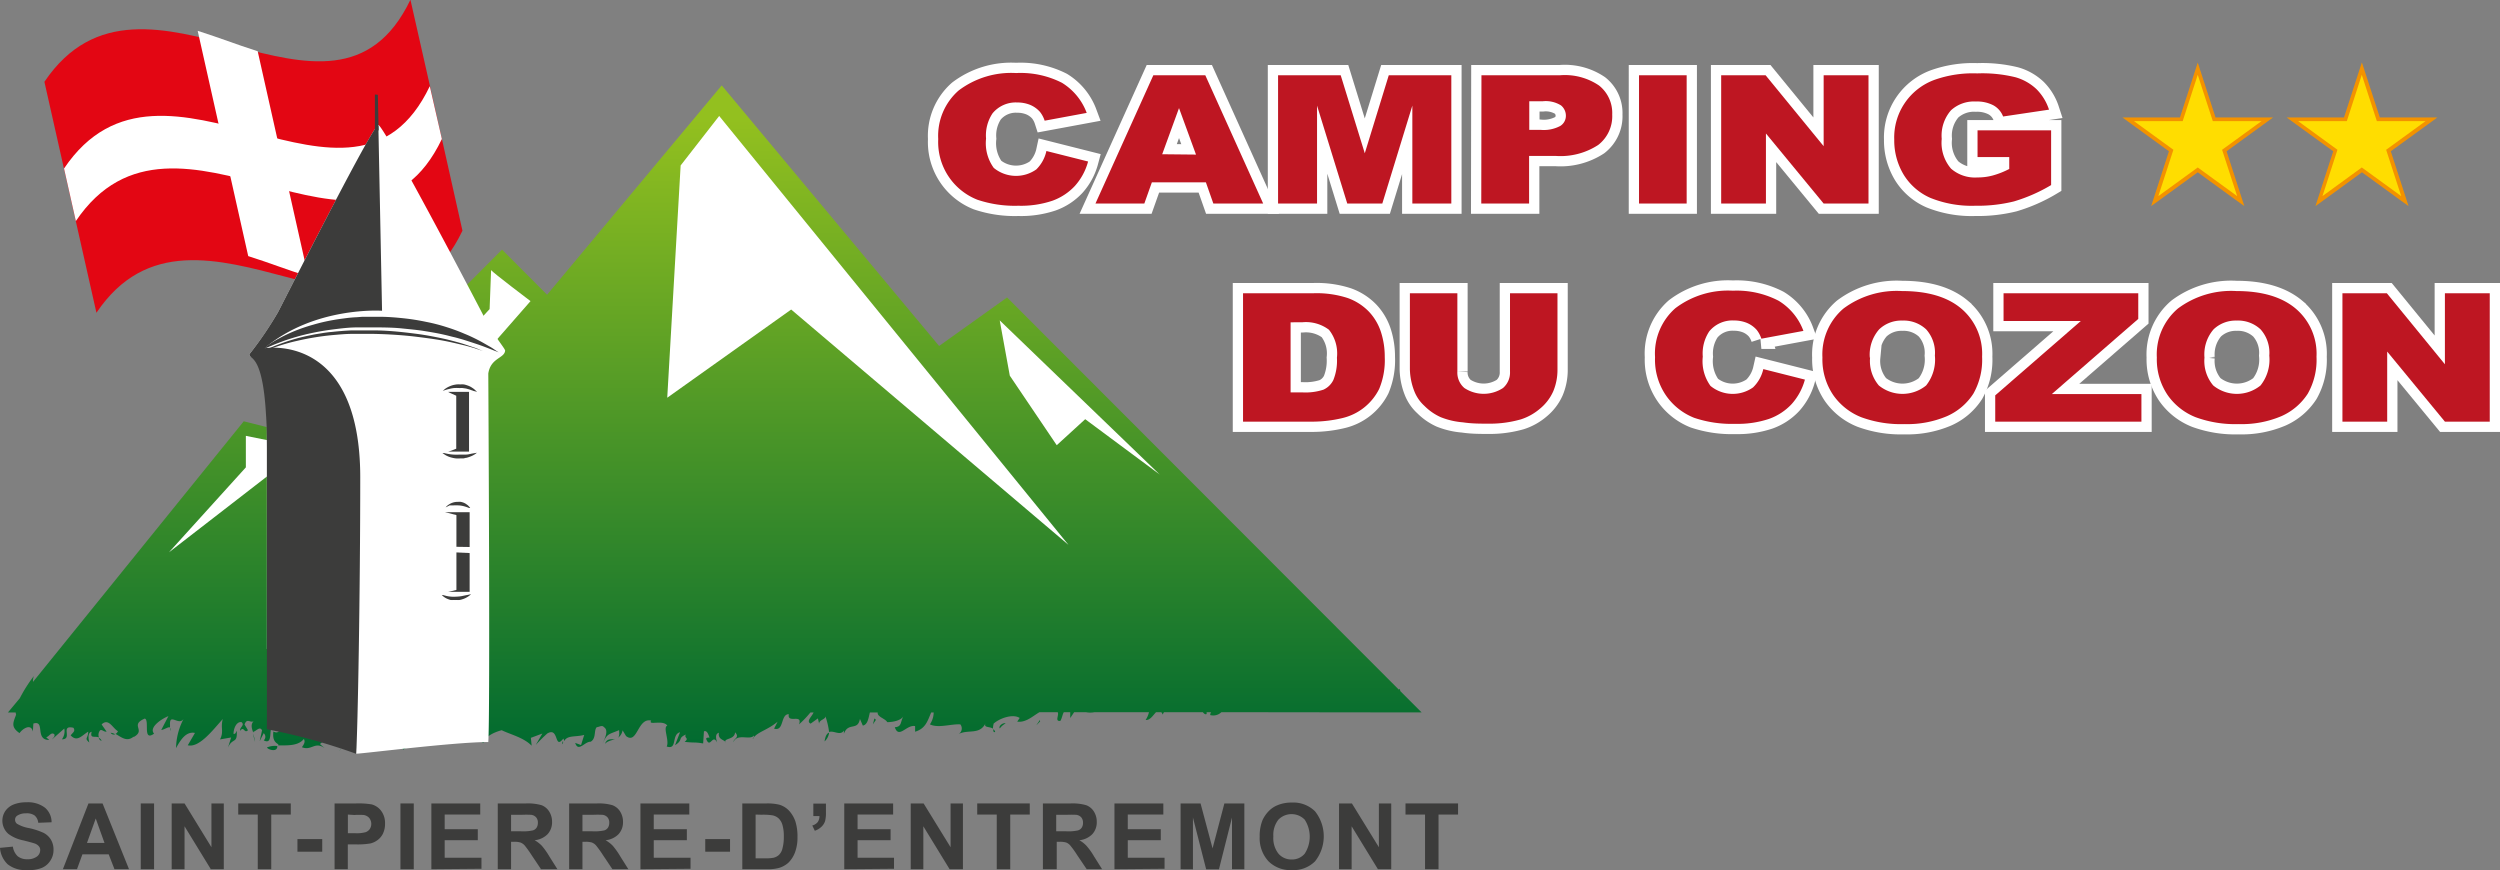 <svg id="b113a432-14e9-4ef3-b047-ab05a70089a2" data-name="Calque 1" xmlns="http://www.w3.org/2000/svg" xmlns:xlink="http://www.w3.org/1999/xlink" width="285.43" height="99.38" viewBox="0 0 285.43 99.38"><rect x="0" y="0" width="285.43" height="99.38" fill="#808080" stroke="none"/><defs><linearGradient id="eec296f8-6e33-4c0e-a95f-961751986fdb" x1="257.54" y1="26.15" x2="257.54" y2="98.22" gradientUnits="userSpaceOnUse"><stop offset="0" stop-color="#93c01f"/><stop offset="0.76" stop-color="#247f2c"/><stop offset="1" stop-color="#006a30"/></linearGradient><linearGradient id="a608157b-ccf3-45fb-8b55-7df37ae81ec2" x1="195.39" y1="26.15" x2="195.39" y2="98.22" xlink:href="#eec296f8-6e33-4c0e-a95f-961751986fdb"/><linearGradient id="b1323fab-f702-42c6-ba6a-73bf59dbcd57" x1="188.82" y1="26.15" x2="188.82" y2="98.22" xlink:href="#eec296f8-6e33-4c0e-a95f-961751986fdb"/><linearGradient id="aee0d235-77d1-4910-aac7-57d5cc2637f4" x1="204.92" y1="26.15" x2="204.92" y2="98.22" xlink:href="#eec296f8-6e33-4c0e-a95f-961751986fdb"/><linearGradient id="f5b21db5-8ca3-413b-bf70-0f489de7be7e" x1="187.37" y1="26.15" x2="187.37" y2="98.22" xlink:href="#eec296f8-6e33-4c0e-a95f-961751986fdb"/><linearGradient id="ab977814-db21-4079-809a-f6d6af60c44a" x1="240.16" y1="26.15" x2="240.16" y2="98.22" xlink:href="#eec296f8-6e33-4c0e-a95f-961751986fdb"/><linearGradient id="e1c9fd40-eabc-4f8e-9c00-8be101d4cbc9" x1="219.44" y1="26.15" x2="219.44" y2="98.22" xlink:href="#eec296f8-6e33-4c0e-a95f-961751986fdb"/><linearGradient id="aff58682-f60e-46b9-88d0-5d6ad9c3b858" x1="225.48" y1="26.15" x2="225.48" y2="98.22" xlink:href="#eec296f8-6e33-4c0e-a95f-961751986fdb"/><linearGradient id="b166c50a-88c4-4859-b762-3eb28feb3610" x1="214.79" y1="26.15" x2="214.79" y2="98.22" xlink:href="#eec296f8-6e33-4c0e-a95f-961751986fdb"/><linearGradient id="eabee901-8211-4c5a-b439-0c4045008b39" x1="207" y1="26.15" x2="207" y2="98.22" xlink:href="#eec296f8-6e33-4c0e-a95f-961751986fdb"/><linearGradient id="accd6c1e-9031-492c-a6ee-fb7d1536a406" x1="289.44" y1="26.15" x2="289.44" y2="98.22" xlink:href="#eec296f8-6e33-4c0e-a95f-961751986fdb"/><linearGradient id="a29f7bdb-e6d2-42d7-83c8-5c8118d6f572" x1="270.33" y1="26.15" x2="270.33" y2="98.22" xlink:href="#eec296f8-6e33-4c0e-a95f-961751986fdb"/><linearGradient id="ab11e80b-78d6-46f2-8108-6623303e4339" x1="261.97" y1="26.15" x2="261.97" y2="98.22" xlink:href="#eec296f8-6e33-4c0e-a95f-961751986fdb"/><linearGradient id="b607149c-4afd-4194-87a8-5f3e37af17f4" x1="245.6" y1="26.15" x2="245.6" y2="98.22" xlink:href="#eec296f8-6e33-4c0e-a95f-961751986fdb"/><linearGradient id="a9909a8e-4ee0-48a0-8486-f2a5867bc057" x1="246.23" y1="26.15" x2="246.23" y2="98.22" xlink:href="#eec296f8-6e33-4c0e-a95f-961751986fdb"/><linearGradient id="bc010712-9fa7-4777-a0a4-872a33bfdabb" x1="118.53" y1="13.49" x2="118.53" y2="85.56" xlink:href="#eec296f8-6e33-4c0e-a95f-961751986fdb"/><linearGradient id="f703f0f9-dca4-4127-86bb-1208bb9598d8" x1="290.39" y1="26.15" x2="290.39" y2="98.22" xlink:href="#eec296f8-6e33-4c0e-a95f-961751986fdb"/><linearGradient id="a54eecd7-ecef-409c-b45f-0f890a0b1d16" x1="99.84" y1="13.49" x2="99.84" y2="85.56" xlink:href="#eec296f8-6e33-4c0e-a95f-961751986fdb"/></defs><title>logo-horizontale</title><path d="M317.85,46.14h8.07a11.44,11.44,0,0,1,3.86.54,6.31,6.31,0,0,1,2.43,1.55,6.16,6.16,0,0,1,1.39,2.35,9.17,9.17,0,0,1,.43,2.84,8.53,8.53,0,0,1-.64,3.65,6.3,6.3,0,0,1-4.23,3.33,14.74,14.74,0,0,1-3.24.4h-8.07Zm5.43,3.32v8h1.33a6.56,6.56,0,0,0,2.42-.31,2.32,2.32,0,0,0,1.13-1.1,5.91,5.91,0,0,0,.41-2.55,4.34,4.34,0,0,0-.91-3.19,4.36,4.36,0,0,0-3-.86Z" transform="translate(-175.93 -12.66)" style="fill:none;stroke:#fff;stroke-width:2.344px"/><path d="M348.33,46.14h5.42v8.74a6.33,6.33,0,0,1-.48,2.45,5.4,5.4,0,0,1-1.53,2,6.27,6.27,0,0,1-2.17,1.21,12.92,12.92,0,0,1-3.81.49c-.85,0-1.79,0-2.8-.15a8.72,8.72,0,0,1-2.54-.59A6.22,6.22,0,0,1,338.56,59a4.43,4.43,0,0,1-1.16-1.69,7.27,7.27,0,0,1-.5-2.47V46.14h5.42v8.94a2.31,2.31,0,0,0,.8,1.88,4,4,0,0,0,4.41,0,2.33,2.33,0,0,0,.8-1.89Z" transform="translate(-175.93 -12.66)" style="fill:none;stroke:#fff;stroke-width:2.344px"/><path d="M377.25,54.8,382,56a6.89,6.89,0,0,1-1.51,2.79,6.52,6.52,0,0,1-2.57,1.69,11.26,11.26,0,0,1-3.89.57,13.36,13.36,0,0,1-4.68-.69,7.08,7.08,0,0,1-3.14-2.45,7.19,7.19,0,0,1-1.32-4.47,6.88,6.88,0,0,1,2.32-5.59,9.94,9.94,0,0,1,6.57-2A10.35,10.35,0,0,1,379,47a6.77,6.77,0,0,1,2.83,3.44l-4.8.89a3.23,3.23,0,0,0-.53-1,3.1,3.1,0,0,0-1.11-.8,3.9,3.9,0,0,0-1.48-.28,3.43,3.43,0,0,0-2.83,1.24,4.55,4.55,0,0,0-.74,2.89,4.8,4.8,0,0,0,.88,3.34,4,4,0,0,0,4.86.17A4.19,4.19,0,0,0,377.25,54.8Z" transform="translate(-175.93 -12.66)" style="fill:none;stroke:#fff;stroke-width:2.344px"/><path d="M384,53.48a6.89,6.89,0,0,1,2.4-5.59,10.16,10.16,0,0,1,6.68-2q4.4,0,6.77,2a6.75,6.75,0,0,1,2.38,5.5,7.81,7.81,0,0,1-1,4.22,6.89,6.89,0,0,1-3,2.56,11.57,11.57,0,0,1-4.89.91,13.1,13.1,0,0,1-4.92-.79,7.09,7.09,0,0,1-3.17-2.5A7.26,7.26,0,0,1,384,53.48Zm5.44,0a4.32,4.32,0,0,0,1,3.19,4.28,4.28,0,0,0,5.4,0,4.74,4.74,0,0,0,1-3.41,4,4,0,0,0-1-3,3.76,3.76,0,0,0-2.72-1,3.67,3.67,0,0,0-2.64,1A4.37,4.37,0,0,0,389.41,53.5Z" transform="translate(-175.93 -12.66)" style="fill:none;stroke:#fff;stroke-width:2.344px"/><path d="M404.68,46.14h15.38v2.93l-9.87,8.58h10.23V60.8H403.73v-3l9.77-8.49h-8.82Z" transform="translate(-175.93 -12.66)" style="fill:none;stroke:#fff;stroke-width:2.344px"/><path d="M422.18,53.48a6.89,6.89,0,0,1,2.4-5.59,10.16,10.16,0,0,1,6.68-2q4.39,0,6.77,2a6.75,6.75,0,0,1,2.38,5.5,7.81,7.81,0,0,1-1,4.22,6.89,6.89,0,0,1-3,2.56,11.57,11.57,0,0,1-4.89.91,13.1,13.1,0,0,1-4.92-.79,7.09,7.09,0,0,1-3.17-2.5A7.26,7.26,0,0,1,422.18,53.48Zm5.44,0a4.32,4.32,0,0,0,1,3.19,4.28,4.28,0,0,0,5.4,0,4.74,4.74,0,0,0,1-3.41,4,4,0,0,0-1-3,3.76,3.76,0,0,0-2.72-1,3.67,3.67,0,0,0-2.64,1A4.37,4.37,0,0,0,427.62,53.5Z" transform="translate(-175.93 -12.66)" style="fill:none;stroke:#fff;stroke-width:2.344px"/><path d="M443.37,46.14h5.07l6.63,8.11V46.14h5.12V60.8h-5.12l-6.59-8v8h-5.11Z" transform="translate(-175.93 -12.66)" style="fill:none;stroke:#fff;stroke-width:2.344px"/><path d="M317.85,46.14h8.07a11.44,11.44,0,0,1,3.86.54,6.31,6.31,0,0,1,2.43,1.55,6.16,6.16,0,0,1,1.39,2.35,9.17,9.17,0,0,1,.43,2.84,8.53,8.53,0,0,1-.64,3.65,6.3,6.3,0,0,1-4.23,3.33,14.74,14.74,0,0,1-3.24.4h-8.07Zm5.43,3.32v8h1.33a6.56,6.56,0,0,0,2.42-.31,2.32,2.32,0,0,0,1.13-1.1,5.91,5.91,0,0,0,.41-2.55,4.34,4.34,0,0,0-.91-3.19,4.36,4.36,0,0,0-3-.86Z" transform="translate(-175.93 -12.66)" style="fill:#be1622"/><path d="M348.33,46.14h5.42v8.74a6.33,6.33,0,0,1-.48,2.45,5.4,5.4,0,0,1-1.53,2,6.27,6.27,0,0,1-2.17,1.21,12.92,12.92,0,0,1-3.81.49c-.85,0-1.79,0-2.8-.15a8.72,8.72,0,0,1-2.54-.59A6.22,6.22,0,0,1,338.56,59a4.43,4.43,0,0,1-1.16-1.69,7.27,7.27,0,0,1-.5-2.47V46.14h5.42v8.94a2.31,2.31,0,0,0,.8,1.88,4,4,0,0,0,4.41,0,2.33,2.33,0,0,0,.8-1.89Z" transform="translate(-175.93 -12.66)" style="fill:#be1622"/><path d="M377.25,54.8,382,56a6.89,6.89,0,0,1-1.51,2.79,6.52,6.52,0,0,1-2.57,1.69,11.26,11.26,0,0,1-3.89.57,13.36,13.36,0,0,1-4.68-.69,7.08,7.08,0,0,1-3.14-2.45,7.19,7.19,0,0,1-1.32-4.47,6.88,6.88,0,0,1,2.32-5.59,9.94,9.94,0,0,1,6.57-2A10.35,10.35,0,0,1,379,47a6.77,6.77,0,0,1,2.83,3.44l-4.8.89a3.23,3.23,0,0,0-.53-1,3.1,3.1,0,0,0-1.11-.8,3.9,3.9,0,0,0-1.48-.28,3.43,3.43,0,0,0-2.83,1.24,4.55,4.55,0,0,0-.74,2.89,4.8,4.8,0,0,0,.88,3.34,4,4,0,0,0,4.86.17A4.19,4.19,0,0,0,377.25,54.8Z" transform="translate(-175.93 -12.66)" style="fill:#be1622"/><path d="M384,53.48a6.89,6.89,0,0,1,2.4-5.59,10.16,10.16,0,0,1,6.68-2q4.4,0,6.77,2a6.75,6.75,0,0,1,2.38,5.5,7.81,7.81,0,0,1-1,4.22,6.89,6.89,0,0,1-3,2.56,11.57,11.57,0,0,1-4.89.91,13.1,13.1,0,0,1-4.92-.79,7.09,7.09,0,0,1-3.17-2.5A7.26,7.26,0,0,1,384,53.48Zm5.44,0a4.32,4.32,0,0,0,1,3.19,4.28,4.28,0,0,0,5.4,0,4.74,4.74,0,0,0,1-3.41,4,4,0,0,0-1-3,3.76,3.76,0,0,0-2.72-1,3.67,3.67,0,0,0-2.64,1A4.37,4.37,0,0,0,389.41,53.5Z" transform="translate(-175.93 -12.66)" style="fill:#be1622"/><path d="M404.68,46.14h15.38v2.93l-9.87,8.58h10.23V60.8H403.73v-3l9.77-8.49h-8.82Z" transform="translate(-175.93 -12.66)" style="fill:#be1622"/><path d="M422.18,53.48a6.89,6.89,0,0,1,2.4-5.59,10.16,10.16,0,0,1,6.68-2q4.39,0,6.77,2a6.75,6.75,0,0,1,2.38,5.5,7.81,7.81,0,0,1-1,4.22,6.89,6.89,0,0,1-3,2.56,11.57,11.57,0,0,1-4.89.91,13.1,13.1,0,0,1-4.92-.79,7.09,7.09,0,0,1-3.17-2.5A7.26,7.26,0,0,1,422.18,53.48Zm5.44,0a4.32,4.32,0,0,0,1,3.19,4.28,4.28,0,0,0,5.4,0,4.74,4.74,0,0,0,1-3.41,4,4,0,0,0-1-3,3.76,3.76,0,0,0-2.72-1,3.67,3.67,0,0,0-2.64,1A4.37,4.37,0,0,0,427.62,53.5Z" transform="translate(-175.93 -12.66)" style="fill:#be1622"/><path d="M443.37,46.14h5.07l6.63,8.11V46.14h5.12V60.8h-5.12l-6.59-8v8h-5.11Z" transform="translate(-175.93 -12.66)" style="fill:#be1622"/><path d="M295.4,29.9l4.76,1.2a6.83,6.83,0,0,1-1.51,2.79,6.52,6.52,0,0,1-2.57,1.69,11.22,11.22,0,0,1-3.89.57,13.36,13.36,0,0,1-4.68-.69,7.07,7.07,0,0,1-4.46-6.92A6.88,6.88,0,0,1,285.37,23,9.94,9.94,0,0,1,291.94,21a10.4,10.4,0,0,1,5.23,1.11A6.8,6.8,0,0,1,300,25.55l-4.8.89a3.23,3.23,0,0,0-.53-1,3.1,3.1,0,0,0-1.11-.8,3.86,3.86,0,0,0-1.48-.28,3.43,3.43,0,0,0-2.83,1.24,4.55,4.55,0,0,0-.74,2.89,4.8,4.8,0,0,0,.88,3.34,4,4,0,0,0,4.86.17A4.2,4.2,0,0,0,295.4,29.9Z" transform="translate(-175.93 -12.66)" style="fill:none;stroke:#fff;stroke-width:2.344px"/><path d="M313.61,33.48h-6.17l-.86,2.42H301l6.61-14.65h5.93l6.61,14.65h-5.69Zm-1.13-3.17L310.54,25l-1.92,5.27Z" transform="translate(-175.93 -12.66)" style="fill:none;stroke:#fff;stroke-width:2.344px"/><path d="M321.85,21.25H329l2.75,8.91,2.74-8.91h7.14V35.9h-4.45V24.72L333.75,35.9h-4L326.3,24.72V35.9h-4.45Z" transform="translate(-175.93 -12.66)" style="fill:none;stroke:#fff;stroke-width:2.344px"/><path d="M345.07,21.25h9a6.94,6.94,0,0,1,4.42,1.17A4,4,0,0,1,360,25.74a4.14,4.14,0,0,1-1.6,3.47,7.86,7.86,0,0,1-4.89,1.25h-3V35.9h-5.46Zm5.46,6.24h1.34a4,4,0,0,0,2.2-.45,1.36,1.36,0,0,0,.64-1.17,1.52,1.52,0,0,0-.55-1.17,3.28,3.28,0,0,0-2.08-.48h-1.55Z" transform="translate(-175.93 -12.66)" style="fill:none;stroke:#fff;stroke-width:2.344px"/><path d="M363.06,21.25h5.44V35.9h-5.44Z" transform="translate(-175.93 -12.66)" style="fill:none;stroke:#fff;stroke-width:2.344px"/><path d="M372.44,21.25h5.07l6.63,8.1v-8.1h5.12V35.9h-5.12l-6.59-8v8h-5.11Z" transform="translate(-175.93 -12.66)" style="fill:none;stroke:#fff;stroke-width:2.344px"/><path d="M401.71,30.59V27.54h8.4v6.25a18.53,18.53,0,0,1-4.26,1.87,17.28,17.28,0,0,1-4.4.49,12.59,12.59,0,0,1-5.11-.89,6.77,6.77,0,0,1-3.06-2.65,7.56,7.56,0,0,1-1.08-4,7,7,0,0,1,4.67-6.86,13.16,13.16,0,0,1,4.81-.71,15.83,15.83,0,0,1,4.36.44,5.78,5.78,0,0,1,2.4,1.36,5.89,5.89,0,0,1,1.43,2.34l-5.24.78a2.48,2.48,0,0,0-1.1-1.27,4,4,0,0,0-2-.44,3.89,3.89,0,0,0-2.85,1,4.39,4.39,0,0,0-1.06,3.27,4.52,4.52,0,0,0,1.07,3.4,4.15,4.15,0,0,0,3,1,6.59,6.59,0,0,0,1.74-.22,9.49,9.49,0,0,0,1.9-.75V30.59Z" transform="translate(-175.93 -12.66)" style="fill:none;stroke:#fff;stroke-width:2.344px"/><path d="M295.4,29.9l4.76,1.2a6.83,6.83,0,0,1-1.51,2.79,6.52,6.52,0,0,1-2.57,1.69,11.22,11.22,0,0,1-3.89.57,13.36,13.36,0,0,1-4.68-.69,7.07,7.07,0,0,1-4.46-6.92A6.88,6.88,0,0,1,285.37,23,9.94,9.94,0,0,1,291.94,21a10.4,10.4,0,0,1,5.23,1.11A6.8,6.8,0,0,1,300,25.55l-4.8.89a3.23,3.23,0,0,0-.53-1,3.1,3.1,0,0,0-1.11-.8,3.86,3.86,0,0,0-1.48-.28,3.43,3.43,0,0,0-2.83,1.24,4.55,4.55,0,0,0-.74,2.89,4.8,4.8,0,0,0,.88,3.34,4,4,0,0,0,4.86.17A4.2,4.2,0,0,0,295.4,29.9Z" transform="translate(-175.93 -12.66)" style="fill:#be1622"/><path d="M313.61,33.48h-6.17l-.86,2.42H301l6.61-14.65h5.93l6.61,14.65h-5.69Zm-1.13-3.17L310.54,25l-1.92,5.27Z" transform="translate(-175.93 -12.66)" style="fill:#be1622"/><path d="M321.85,21.25H329l2.75,8.91,2.74-8.91h7.14V35.9h-4.45V24.72L333.75,35.9h-4L326.3,24.72V35.9h-4.45Z" transform="translate(-175.93 -12.66)" style="fill:#be1622"/><path d="M345.07,21.25h9a6.94,6.94,0,0,1,4.42,1.17A4,4,0,0,1,360,25.74a4.14,4.14,0,0,1-1.6,3.47,7.86,7.86,0,0,1-4.89,1.25h-3V35.9h-5.46Zm5.46,6.24h1.34a4,4,0,0,0,2.2-.45,1.36,1.36,0,0,0,.64-1.17,1.52,1.52,0,0,0-.55-1.17,3.28,3.28,0,0,0-2.08-.48h-1.55Z" transform="translate(-175.93 -12.66)" style="fill:#be1622"/><path d="M363.06,21.25h5.44V35.9h-5.44Z" transform="translate(-175.93 -12.66)" style="fill:#be1622"/><path d="M372.44,21.25h5.07l6.63,8.1v-8.1h5.12V35.9h-5.12l-6.59-8v8h-5.11Z" transform="translate(-175.93 -12.66)" style="fill:#be1622"/><path d="M401.71,30.59V27.54h8.4v6.25a18.53,18.53,0,0,1-4.26,1.87,17.28,17.28,0,0,1-4.4.49,12.59,12.59,0,0,1-5.11-.89,6.77,6.77,0,0,1-3.06-2.65,7.56,7.56,0,0,1-1.08-4,7,7,0,0,1,4.67-6.86,13.16,13.16,0,0,1,4.81-.71,15.83,15.83,0,0,1,4.36.44,5.78,5.78,0,0,1,2.4,1.36,5.89,5.89,0,0,1,1.43,2.34l-5.24.78a2.48,2.48,0,0,0-1.1-1.27,4,4,0,0,0-2-.44,3.89,3.89,0,0,0-2.85,1,4.39,4.39,0,0,0-1.06,3.27,4.52,4.52,0,0,0,1.07,3.4,4.15,4.15,0,0,0,3,1,6.59,6.59,0,0,0,1.74-.22,9.49,9.49,0,0,0,1.9-.75V30.59Z" transform="translate(-175.93 -12.66)" style="fill:#be1622"/><polygon points="247.89 17.19 242.98 13.62 249.05 13.62 250.92 7.85 252.8 13.62 258.86 13.62 253.96 17.19 255.83 22.95 250.92 19.39 246.02 22.95 247.89 17.19" style="fill:#fd0"/><path d="M426.85,21.2l1.72,5.29h5.56l-4.5,3.27,1.72,5.29-4.5-3.27-4.5,3.27,1.72-5.29-4.5-3.27h5.56l1.72-5.29m0-1.39-.41,1.26-1.62,5h-6.57l1.07.78,4.24,3.08-1.62,5-.41,1.26,1.07-.77,4.25-3.09,4.24,3.09,1.08.77-.41-1.26-1.62-5,4.24-3.08,1.07-.78h-6.57l-1.62-5-.41-1.26Z" transform="translate(-175.93 -12.66)" style="fill:#f39200"/><polygon points="269.66 19.39 264.75 22.95 266.63 17.19 261.72 13.62 267.78 13.62 269.66 7.85 271.53 13.62 277.6 13.62 272.69 17.19 274.56 22.95 269.66 19.39" style="fill:#fd0"/><path d="M445.58,21.2l1.72,5.29h5.56l-4.5,3.27,1.72,5.29-4.5-3.27-4.49,3.27,1.71-5.29-4.49-3.27h5.56l1.71-5.29m0-1.39-.41,1.26-1.62,5H437l1.07.78,4.25,3.08-1.62,5-.41,1.26,1.07-.77,4.24-3.09,4.25,3.09,1.07.77-.41-1.26-1.62-5,4.25-3.08,1.07-.78h-6.57l-1.63-5-.41-1.26Z" transform="translate(-175.93 -12.66)" style="fill:#f39200"/><path d="M338.24,94l-2.43-2.43-.07-.27-.1.1L290.91,46.62l-7.76,5.54L258.33,22.41l-19.94,23.9-5.14-5.15-21.56,21.6-7.93-2L179.7,90.51a1.66,1.66,0,0,1,.1-.67,16.68,16.68,0,0,0-1.61,2.54L176.84,94h.88a1,1,0,0,0,.05.25c-.31.87-.66,1.39.39,2.11.35-.51,1.33-1.14,1.52-.17l.06-.92c1.4-.43.12,1.89,1.81,1.87l-.35-.31c.32-.05.57-.64.93-.34.11.26-.12.38-.26.59l1.4-1.24a1.55,1.55,0,0,1-.27,1.23c1.28,0-.26-1.68,1.31-1.32.28.4-.1.56-.31.87.73.78,1.22.06,2-.43,0,.81-.49.72.13,1.24-.12-.43-.2-1.14.27-1.22-.23.83.37.44.83.65a.82.82,0,0,1,.13-.82c.22-.13.42.2.74.15l-.57-.82c.8-.77,1.25.42,1.86.77a.51.51,0,0,1-.28.31c.64.33,1.3,1,2.11.28l-.07.1c1.53-.81-.47-1.37,1.31-2.13.58.17-.28,2.68,1.06,1.72-.63-.71.87-1.7,1.64-2L194.34,96c.31,0,.85-.43,1-.27l0-.35c-.06-1.36,1,.19,1.55-.64a7.4,7.4,0,0,0-.86,3.33c.54-1,1.17-1.93,2.16-1.73l-.82,1.41c1.32.32,2.88-1.77,4-3-.29,1,.15,1.42-.32,2.33l1.27-.22-.36,1.15c.52-1.18,1.09-.37,1-1.9-.14.2-.12.38-.37.33,0-.46.25-1.4.91-1.34.44.38-.26.59-.14,1,.42-.62.45.37.88-.07l-.39-.65c.31-.88.73,0,1.16-.48-.52.38-.35.89-.16,1.42l0-.11c.32-.06.74-.68,1-.17l-.27,1.23.46-.9a.55.55,0,0,1,0,.82c1.45.74,0-2.63,1.86-1.51,0,.46-.24.77-.76.5-.08.74.05,1.17.56,1.45a.56.56,0,0,1,0,.13c1,0,2.27.09,2.92-.73.2.33,0,.63-.22.94,1.1.45,1.46-.7,2.59.1l-.53-.46a1.92,1.92,0,0,1,2.75.07l-.21.3c.7-.73,1.8.64,2.1,0-.29-.41,0-.64-.43-1l1.77-.76.14,1.25.93-.42c-.23-.5,1.25.4,1.27-.78.54.45-.22.94-.41,1.43.53-.36.59.17,1.07-.55l.52,1.09,1.37-.78c-.07.1,0,.18-.05.28.63-.93,1.59.54,2.39-1a.37.37,0,0,0,0,.18c.44-.86,1.52-.24,1.91,0,.71-.22.29-1,.32-1.51,2.05.28,1.4.21,3.12-1.09,1,1.37-1.22,2.21.09,3.17.17-.67,1.08-1.19,2.1-1.46.94.47,2.51.83,3.42,1.77l-.09-.9,1.31-.49-.75,1.3a18.21,18.21,0,0,1,1.32-1.31c1.36-.79.77,1.95,1.83.58a1.25,1.25,0,0,1,.1.29c.35-.69,1.25-.44,2.28-.7l-.36,1.15-.67-.24c.36,1.12,1.11-.19,1.76-.13.68-.39.34-1.33.71-1.67.24,0,.61-.28.81,0,.6.36.06,1.36-.13,1.85.52-1.18.7-1,1.86-1.51.06.56,0,.8-.18.91a1.28,1.28,0,0,0,.58-.89l.4.66c1.31,1,1.3-2.14,2.87-1.77-.42.61,1.36-.15,1.84.58-.54.19.26,1.69-.07,2.38,1.26.42.5-1.36,1.52-1.63L253,97.74c1-.63.24-.77,1.24-1.22-.27.41.45.38-.15.84,1.31.14,1,0,2.12.18l.09-1.38c.39-.16.53.46.64.71-.16,0-.41,0-.38.16.45,1.19.73-.68,1.25.42-.13-.44-.27-1,.2-1.13-.15.85.73.78.77,1.14-.3-.58,1-.27,1.08-1.19.56.63-.17.67-.2,1.13.45-1.08,1.92-.16,2.34-.77a2,2,0,0,1,0,.2c.58-.66,1.55-.82,2.71-1.77l-.4.79c1.17.35.71-1.66,1.68-1.65-.21,1.13,1.6-.1,1.17,1.16A12,12,0,0,0,268.46,94h.36c-.22.51-.88,1-.34,1.28l.83-.6.14.61c0-.46.76-.5.72-.85a8.93,8.93,0,0,1,.42,1.8c.52-.22,1.26.47,1.69-.17l0,.36c.5-1.36,1.58-.28,1.83-1.69l.33.76c.6-.1.66-1,.81-1.5h.89c-.09.51.91.71,1.08,1.11.41,0,1.6-.09,1.93-.79-.49.72-.18,1.31-1.06,1.37.47,1.37,1.34-.33,2.32-.13v.64c1.22-.37,1.42-1.25,1.84-2.2h.28a2.47,2.47,0,0,1-.43,1.36c.93.47,2.41-.06,3.47,0a.74.74,0,0,1-.24,1.13c1.1-.61,2.44.14,3.13-1.27-.27.56.44.36.84.63,0-.29.08-.66.13-.62.67-.57,2.14-1.1,2.92-.6l-.28.42c1,.13,1.75-.62,2.54-1.08h2.08c.19.35-.37,1.07.3,1,.19-.29.24-.74.4-1h.73l0,.67.45-.67h1.33a2.6,2.6,0,0,0,1,0h6.21a2.66,2.66,0,0,1-.38.89c.51.06.87-.57,1.19-.89h.6a1.15,1.15,0,0,1,.16.28,1.06,1.06,0,0,1,.15-.28h4.43c.11.14.22.24.34.24s.1-.11.09-.24h.51a.7.7,0,0,0-.1.33,1.33,1.33,0,0,0,1.28-.33Z" transform="translate(-175.93 -12.66)" style="fill:url(#eec296f8-6e33-4c0e-a95f-961751986fdb)"/><path d="M195.36,95.77l0,.36C195.43,95.93,195.41,95.83,195.36,95.77Z" transform="translate(-175.93 -12.66)" style="fill:url(#a608157b-ccf3-45fb-8b55-7df37ae81ec2)"/><path d="M189.08,96.49a1.38,1.38,0,0,0-.52-.17A.41.41,0,0,0,189.08,96.49Z" transform="translate(-175.93 -12.66)" style="fill:url(#b1323fab-f702-42c6-ba6a-73bf59dbcd57)"/><path d="M204.8,96.43l.25.93A3,3,0,0,0,204.8,96.43Z" transform="translate(-175.93 -12.66)" style="fill:url(#aee0d235-77d1-4910-aac7-57d5cc2637f4)"/><path d="M187.53,97.23a.62.62,0,0,0-.33-.33C187.26,97.08,187.37,97.22,187.53,97.23Z" transform="translate(-175.93 -12.66)" style="fill:url(#f5b21db5-8ca3-413b-bf70-0f489de7be7e)"/><path d="M240.2,97.27a2.22,2.22,0,0,0-.11.36A.29.29,0,0,0,240.2,97.27Z" transform="translate(-175.93 -12.66)" style="fill:url(#ab977814-db21-4079-809a-f6d6af60c44a)"/><path d="M219.47,97.12l-.07,0a1.15,1.15,0,0,0,.08.15Z" transform="translate(-175.93 -12.66)" style="fill:url(#e1c9fd40-eabc-4f8e-9c00-8be101d4cbc9)"/><path d="M225.52,97a1.19,1.19,0,0,0-.08.2A.43.43,0,0,0,225.52,97Z" transform="translate(-175.93 -12.66)" style="fill:url(#aff58682-f60e-46b9-88d0-5d6ad9c3b858)"/><path d="M214.89,98.09a1.36,1.36,0,0,0-.21.32Z" transform="translate(-175.93 -12.66)" style="fill:url(#b166c50a-88c4-4859-b762-3eb28feb3610)"/><path d="M206.41,98c.1.24,1.21.61,1.18-.16A2.2,2.2,0,0,0,206.41,98Z" transform="translate(-175.93 -12.66)" style="fill:url(#eabee901-8211-4c5a-b439-0c4045008b39)"/><path d="M289.55,96.2a.52.52,0,0,0-.22-.28C289.33,96.16,289.39,96.35,289.55,96.2Z" transform="translate(-175.93 -12.66)" style="fill:url(#accd6c1e-9031-492c-a6ee-fb7d1536a406)"/><path d="M270.07,97.31a1.62,1.62,0,0,0,.52-1C270.36,96.38,270.17,96.65,270.07,97.31Z" transform="translate(-175.93 -12.66)" style="fill:url(#a29f7bdb-e6d2-42d7-83c8-5c8118d6f572)"/><path d="M262,96.83a1.3,1.3,0,0,0-.15.18C262,96.94,262,96.89,262,96.83Z" transform="translate(-175.93 -12.66)" style="fill:url(#ab11e80b-78d6-46f2-8108-6623303e4339)"/><path d="M245,97.59c.33-.38.79-.38,1.18-.57C245.83,97.15,245.24,96.85,245,97.59Z" transform="translate(-175.93 -12.66)" style="fill:url(#b607149c-4afd-4194-87a8-5f3e37af17f4)"/><path d="M246.19,97l.07,0Z" transform="translate(-175.93 -12.66)" style="fill:url(#a9909a8e-4ee0-48a0-8486-f2a5867bc057)"/><polygon points="118.31 82.81 118.75 82.37 118.73 82.2 118.31 82.81" style="fill:url(#bc010712-9fa7-4777-a0a4-872a33bfdabb)"/><path d="M290.08,95.83a1.79,1.79,0,0,1,.66-.57C290.57,95.11,289.88,95.5,290.08,95.83Z" transform="translate(-175.93 -12.66)" style="fill:url(#f703f0f9-dca4-4127-86bb-1208bb9598d8)"/><polygon points="99.66 82.7 100.01 82.18 99.83 82.03 99.66 82.7" style="fill:url(#a54eecd7-ecef-409c-b45f-0f890a0b1d16)"/><polygon points="82.11 13.24 121.99 62.21 90.33 35.34 76.18 45.41 77.71 18.89 82.11 13.24" style="fill:#fff"/><polygon points="114.14 36.58 115.29 42.89 120.65 50.83 123.9 47.86 132.41 54.18 114.14 36.58" style="fill:#fff"/><path d="M232,43.5c.19.28,4.5,3.54,4.5,3.54L223.41,62l.67-5.64,7.75-8.41Z" transform="translate(-175.93 -12.66)" style="fill:#fff"/><polygon points="34.73 51.11 19.29 63.06 28.07 53.36 28.07 49.76 34.73 51.11" style="fill:#fff"/><path d="M228.73,39c-8.88,18.58-30.42-7.52-41.79,9.37C184.57,37.83,183.39,32.56,181,22c11.38-16.88,32.91,9.21,41.79-9.37C225.19,23.19,226.37,28.45,228.73,39Z" transform="translate(-175.93 -12.66)" style="fill:#e30613"/><path d="M211.12,44.22c-2.73-.86-4.12-1.45-6.85-2.32L198.5,16.18c2.73.87,4.13,1.46,6.85,2.33C207.66,28.79,208.81,33.94,211.12,44.22Z" transform="translate(-175.93 -12.66)" style="fill:#fff"/><path d="M226.38,28.53C217.5,47.11,196,21,184.59,37.9l-1.35-6C194.61,15,216.15,41.08,225,22.5Z" transform="translate(-175.93 -12.66)" style="fill:#fff"/><path d="M231.41,49.23c-3.57-6.87-11.76-22.32-12.29-22.3S210.9,42,207.68,48.29a39.58,39.58,0,0,1-3.28,4.82c.07.76,2-.31,2,3.14v30.5s3.27.79,10.11,3.22l.08,8.73c-.25.14,11-1.32,15.09-1.32.23-3,0-42.07,0-42.07.27-1.8,1.82-1.72,1.92-2.6C233.67,52.53,232.32,51,231.41,49.23Z" transform="translate(-175.93 -12.66)" style="fill:#fff"/><rect x="50.84" y="58.48" width="2.78" height="9.09" style="fill:#3c3c3b"/><rect x="51.19" y="44.74" width="2.36" height="6.82" style="fill:#3c3c3b"/><polygon points="52.09 51.23 49.17 52.35 49.43 43.98 52.09 45.18 52.09 51.23" style="fill:#fff"/><polygon points="52.11 67.35 49.94 67.89 50.03 58.27 52.11 58.81 52.11 67.35" style="fill:#fff"/><path d="M226.49,57.29a2.11,2.11,0,0,1,.54-.41,3,3,0,0,1,.65-.26,3.91,3.91,0,0,1,.39-.07,2.77,2.77,0,0,1,.41,0,2.71,2.71,0,0,1,.41,0,2.5,2.5,0,0,1,.39.11,2,2,0,0,1,.34.14c.11.05.19.12.28.17a2.11,2.11,0,0,1,.22.17l.15.14.13.14-.17-.07L230,57.3a1.45,1.45,0,0,0-.25-.09,2.31,2.31,0,0,0-.28-.1l-.33-.09-.35-.05a1.46,1.46,0,0,0-.36,0,4.25,4.25,0,0,0-.72,0,3.43,3.43,0,0,0-.34.06l-.29.07A4.92,4.92,0,0,0,226.49,57.29Z" transform="translate(-175.93 -12.66)" style="fill:#3c3c3b"/><path d="M230.38,64.35a2.27,2.27,0,0,1-.55.35,3.94,3.94,0,0,1-.64.23c-.12,0-.24.06-.37.07l-.4,0a2.67,2.67,0,0,1-.4,0,2.5,2.5,0,0,1-.38-.06,3.37,3.37,0,0,1-.34-.09,2.08,2.08,0,0,1-.3-.12,2,2,0,0,1-.41-.25l-.15-.1.18,0a4,4,0,0,0,.45.1,5.21,5.21,0,0,0,.62.08,5.72,5.72,0,0,0,.72,0c.24,0,.48,0,.71,0s.45-.06.63-.1Z" transform="translate(-175.93 -12.66)" style="fill:#3c3c3b"/><path d="M226.81,70.59a1.41,1.41,0,0,1,.37-.33,1.78,1.78,0,0,1,1.06-.3,1,1,0,0,1,.3,0,2,2,0,0,1,.29.08,1.92,1.92,0,0,1,.25.12l.2.14a1.45,1.45,0,0,1,.25.25.63.63,0,0,1,.08.11l-.13,0-.13-.06a1.27,1.27,0,0,1-.18-.06,4,4,0,0,0-.44-.12,2.73,2.73,0,0,0-.5-.06,4.36,4.36,0,0,0-.51,0l-.23,0-.22,0Z" transform="translate(-175.93 -12.66)" style="fill:#3c3c3b"/><path d="M229.71,80.49a1.74,1.74,0,0,1-.45.35,2.25,2.25,0,0,1-.54.24,1.67,1.67,0,0,1-.32.08,2,2,0,0,1-.35,0,1.93,1.93,0,0,1-.34,0,1.86,1.86,0,0,1-.34,0,2.47,2.47,0,0,1-.29-.1,1.57,1.57,0,0,1-.26-.12,1.78,1.78,0,0,1-.34-.24l-.11-.1.15,0,.38.1a4,4,0,0,0,.53.08,4.12,4.12,0,0,0,.61,0,3.93,3.93,0,0,0,.6-.06l.53-.11C229.49,80.56,229.71,80.49,229.71,80.49Z" transform="translate(-175.93 -12.66)" style="fill:#3c3c3b"/><path d="M205.75,52.68l.24-.21c.17-.12.41-.32.73-.53a12,12,0,0,1,1.22-.72,16.32,16.32,0,0,1,1.66-.78,19.07,19.07,0,0,1,2.06-.7,20.56,20.56,0,0,1,2.37-.55c.42-.08.84-.13,1.28-.19s.86-.1,1.31-.12l.66-.05H218c.44,0,.91,0,1.35,0,.89,0,1.8.08,2.67.17a25.54,25.54,0,0,1,2.57.41,19.82,19.82,0,0,1,2.36.61,20.89,20.89,0,0,1,2,.74c.62.25,1.17.52,1.65.77s.89.5,1.23.69.59.38.76.49l.27.18-1.13-.45c-.37-.14-.8-.31-1.31-.48s-1.08-.36-1.7-.55c-.32-.09-.65-.19-1-.27s-.69-.18-1.06-.26c-.73-.17-1.5-.3-2.31-.43s-1.64-.2-2.49-.29-1.71-.11-2.59-.12c-.44,0-.86,0-1.3,0h-.64l-.65,0c-.85,0-1.68.1-2.49.2s-1.58.22-2.32.37-1.41.31-2,.48-1.2.36-1.7.55-.94.35-1.29.51A9.32,9.32,0,0,0,205.75,52.68Z" transform="translate(-175.93 -12.66)" style="fill:#3c3c3b"/><path d="M206,52.76l.26-.13a7.92,7.92,0,0,1,.74-.35c.32-.14.71-.29,1.18-.46s1-.34,1.56-.5,1.22-.3,1.9-.44c.34-.07.69-.12,1.05-.18s.73-.11,1.1-.14c.75-.08,1.53-.15,2.32-.18.4,0,.8,0,1.2,0h1.2c1.61,0,3.21.17,4.71.36.74.09,1.47.21,2.14.34s1.32.26,1.9.41,1.12.29,1.59.44.86.29,1.2.4.58.23.75.3l.27.11-1-.34c-.33-.09-.74-.22-1.21-.33s-1-.24-1.6-.37-1.22-.24-1.9-.34-1.39-.19-2.13-.28c-1.49-.17-3.08-.27-4.68-.3-.8,0-1.59,0-2.38,0s-1.55.08-2.29.14a30.64,30.64,0,0,0-4,.65,22.05,22.05,0,0,0-2.77.81C206.37,52.6,206,52.76,206,52.76Z" transform="translate(-175.93 -12.66)" style="fill:#3c3c3b"/><polygon points="42.8 10.79 42.8 14.85 43.23 14.89 43.14 10.82 42.8 10.79" style="fill:#3c3c3b"/><polygon points="50.8 62.41 54.16 62.46 54.01 63.16 50.7 63.01 50.8 62.41" style="fill:#fff"/><path d="M219.55,48.14l-.42-21.09-.19.05c-1.29,1.64-8.23,15.28-11.26,21.19a40.48,40.48,0,0,1-3.28,4.82c.07.76,2-.31,2,10.81v32a67,67,0,0,1,10.19,2.8c.19-2.63.47-18.65.47-31.56,0-16.64-10.93-14.74-10.93-14.74C211.84,47.59,219.55,48.14,219.55,48.14Z" transform="translate(-175.93 -12.66)" style="fill:#3c3c3b"/><path d="M175.93,109.46l1.47-.14a1.85,1.85,0,0,0,.54,1.09,1.67,1.67,0,0,0,1.1.35,1.75,1.75,0,0,0,1.11-.31.92.92,0,0,0,.37-.73.64.64,0,0,0-.16-.45,1.14,1.14,0,0,0-.54-.33c-.18-.06-.59-.17-1.22-.33a4.18,4.18,0,0,1-1.71-.74,2,2,0,0,1-.69-1.51,2,2,0,0,1,.32-1.08,2.11,2.11,0,0,1,.94-.76,3.84,3.84,0,0,1,1.48-.26,3.2,3.2,0,0,1,2.13.62,2.17,2.17,0,0,1,.75,1.66l-1.52.06a1.29,1.29,0,0,0-.41-.83,1.55,1.55,0,0,0-1-.25,1.74,1.74,0,0,0-1,.27.54.54,0,0,0-.24.46.58.58,0,0,0,.22.46,4,4,0,0,0,1.4.5,8.18,8.18,0,0,1,1.64.54,2.13,2.13,0,0,1,.83.77,2.21,2.21,0,0,1,.3,1.19,2.17,2.17,0,0,1-.36,1.21,2.12,2.12,0,0,1-1,.84A4.08,4.08,0,0,1,179,112a3.26,3.26,0,0,1-2.19-.66A2.87,2.87,0,0,1,175.93,109.46Z" transform="translate(-175.93 -12.66)" style="fill:#3c3c3b"/><path d="M190.66,111.9H189l-.66-1.7h-3l-.62,1.7h-1.61l2.92-7.51h1.61Zm-2.8-3-1-2.79-1,2.79Z" transform="translate(-175.93 -12.66)" style="fill:#3c3c3b"/><path d="M192,111.9v-7.51h1.52v7.51Z" transform="translate(-175.93 -12.66)" style="fill:#3c3c3b"/><path d="M195.53,111.9v-7.51H197l3.07,5v-5h1.41v7.51H200l-3-4.9v4.9Z" transform="translate(-175.93 -12.66)" style="fill:#3c3c3b"/><path d="M205.36,111.9v-6.24h-2.23v-1.27h6v1.27h-2.23v6.24Z" transform="translate(-175.93 -12.66)" style="fill:#3c3c3b"/><path d="M209.89,109.9v-1.44h2.83v1.44Z" transform="translate(-175.93 -12.66)" style="fill:#3c3c3b"/><path d="M214.13,111.9v-7.51h2.44a9.28,9.28,0,0,1,1.8.11,2,2,0,0,1,1.08.74,2.31,2.31,0,0,1,.44,1.46,2.52,2.52,0,0,1-.25,1.16,2,2,0,0,1-.64.74,2.24,2.24,0,0,1-.79.36,8.77,8.77,0,0,1-1.57.11h-1v2.83Zm1.52-6.24v2.13h.83a3.85,3.85,0,0,0,1.2-.12,1,1,0,0,0,.47-.36,1.09,1.09,0,0,0-.07-1.27,1.11,1.11,0,0,0-.61-.33,7.93,7.93,0,0,0-1.09,0Z" transform="translate(-175.93 -12.66)" style="fill:#3c3c3b"/><path d="M221.65,111.9v-7.51h1.52v7.51Z" transform="translate(-175.93 -12.66)" style="fill:#3c3c3b"/><path d="M225.18,111.9v-7.51h5.58v1.27H226.7v1.67h3.78v1.26H226.7v2h4.2v1.26Z" transform="translate(-175.93 -12.66)" style="fill:#3c3c3b"/><path d="M232.76,111.9v-7.51H236a5.7,5.7,0,0,1,1.76.2,1.79,1.79,0,0,1,.87.72,2.17,2.17,0,0,1,.33,1.19,2,2,0,0,1-.5,1.39,2.4,2.4,0,0,1-1.49.7,3.62,3.62,0,0,1,.82.63,8.45,8.45,0,0,1,.86,1.22l.92,1.46H237.7l-1.09-1.63a11.9,11.9,0,0,0-.8-1.11,1.29,1.29,0,0,0-.46-.31,2.42,2.42,0,0,0-.76-.08h-.31v3.13Zm1.52-4.33h1.12a5.15,5.15,0,0,0,1.36-.1.77.77,0,0,0,.43-.31,1,1,0,0,0,.15-.57.88.88,0,0,0-.2-.61.87.87,0,0,0-.57-.29,10.88,10.88,0,0,0-1.11,0h-1.18Z" transform="translate(-175.93 -12.66)" style="fill:#3c3c3b"/><path d="M240.91,111.9v-7.51h3.19a5.58,5.58,0,0,1,1.75.2,1.77,1.77,0,0,1,.88.72,2.17,2.17,0,0,1,.33,1.19,2,2,0,0,1-.5,1.39,2.4,2.4,0,0,1-1.49.7,3.62,3.62,0,0,1,.82.63,8.45,8.45,0,0,1,.86,1.22l.92,1.46h-1.82l-1.09-1.63a11.9,11.9,0,0,0-.8-1.11,1.29,1.29,0,0,0-.46-.31,2.42,2.42,0,0,0-.76-.08h-.31v3.13Zm1.52-4.33h1.12a5.15,5.15,0,0,0,1.36-.1.77.77,0,0,0,.43-.31,1,1,0,0,0,.15-.57.88.88,0,0,0-.2-.61.87.87,0,0,0-.57-.29,10.88,10.88,0,0,0-1.11,0h-1.18Z" transform="translate(-175.93 -12.66)" style="fill:#3c3c3b"/><path d="M249.05,111.9v-7.51h5.58v1.27h-4.06v1.67h3.78v1.26h-3.78v2h4.2v1.26Z" transform="translate(-175.93 -12.66)" style="fill:#3c3c3b"/><path d="M256.45,109.9v-1.44h2.83v1.44Z" transform="translate(-175.93 -12.66)" style="fill:#3c3c3b"/><path d="M260.68,104.39h2.78a5.74,5.74,0,0,1,1.43.14,2.5,2.5,0,0,1,1.13.69,3.52,3.52,0,0,1,.72,1.22,5.67,5.67,0,0,1,.24,1.78,4.78,4.78,0,0,1-.23,1.6,3.27,3.27,0,0,1-.8,1.33,2.8,2.8,0,0,1-1.07.6,4.8,4.8,0,0,1-1.34.15h-2.86Zm1.52,1.27v5h1.13a4.72,4.72,0,0,0,.92-.07,1.42,1.42,0,0,0,.61-.32,1.48,1.48,0,0,0,.4-.72,5,5,0,0,0,.16-1.38,4.56,4.56,0,0,0-.16-1.34,1.69,1.69,0,0,0-.43-.73,1.45,1.45,0,0,0-.7-.35,6.76,6.76,0,0,0-1.25-.07Z" transform="translate(-175.93 -12.66)" style="fill:#3c3c3b"/><path d="M268.79,104.41h1.44v1a3.72,3.72,0,0,1-.1,1,1.53,1.53,0,0,1-.41.64,2.06,2.06,0,0,1-.76.46l-.29-.6a1.21,1.21,0,0,0,.62-.39,1.18,1.18,0,0,0,.2-.69h-.7Z" transform="translate(-175.93 -12.66)" style="fill:#3c3c3b"/><path d="M272.32,111.9v-7.51h5.58v1.27h-4.06v1.67h3.77v1.26h-3.77v2H278v1.26Z" transform="translate(-175.93 -12.66)" style="fill:#3c3c3b"/><path d="M279.91,111.9v-7.51h1.47l3.08,5v-5h1.41v7.51h-1.52l-3-4.9v4.9Z" transform="translate(-175.93 -12.66)" style="fill:#3c3c3b"/><path d="M289.73,111.9v-6.24H287.5v-1.27h6v1.27h-2.23v6.24Z" transform="translate(-175.93 -12.66)" style="fill:#3c3c3b"/><path d="M295,111.9v-7.51h3.19a5.58,5.58,0,0,1,1.75.2,1.77,1.77,0,0,1,.88.72,2.17,2.17,0,0,1,.33,1.19,2,2,0,0,1-.5,1.39,2.4,2.4,0,0,1-1.49.7,3.35,3.35,0,0,1,.81.63,7.62,7.62,0,0,1,.87,1.22l.92,1.46H300l-1.1-1.63a10.22,10.22,0,0,0-.8-1.11,1.18,1.18,0,0,0-.45-.31,2.46,2.46,0,0,0-.77-.08h-.3v3.13Zm1.52-4.33h1.12a5.15,5.15,0,0,0,1.36-.1.8.8,0,0,0,.43-.31,1,1,0,0,0,.15-.57.93.93,0,0,0-.2-.61.92.92,0,0,0-.57-.29,11,11,0,0,0-1.11,0h-1.18Z" transform="translate(-175.93 -12.66)" style="fill:#3c3c3b"/><path d="M303.17,111.9v-7.51h5.58v1.27h-4.06v1.67h3.77v1.26h-3.77v2h4.2v1.26Z" transform="translate(-175.93 -12.66)" style="fill:#3c3c3b"/><path d="M310.72,111.9v-7.51H313l1.37,5.13,1.35-5.13H318v7.51h-1.41V106l-1.49,5.91h-1.46L312.13,106v5.91Z" transform="translate(-175.93 -12.66)" style="fill:#3c3c3b"/><path d="M319.75,108.19a4.8,4.8,0,0,1,.34-1.93,3.76,3.76,0,0,1,.7-1,2.92,2.92,0,0,1,1-.67,4.11,4.11,0,0,1,1.62-.3,3.51,3.51,0,0,1,2.66,1,4.59,4.59,0,0,1,0,5.71,3.48,3.48,0,0,1-2.64,1,3.55,3.55,0,0,1-2.67-1A3.88,3.88,0,0,1,319.75,108.19Zm1.56,0a2.85,2.85,0,0,0,.59,1.94,1.94,1.94,0,0,0,1.5.66,1.89,1.89,0,0,0,1.49-.66,3.58,3.58,0,0,0,0-3.89,2.1,2.1,0,0,0-3,0A2.81,2.81,0,0,0,321.31,108.14Z" transform="translate(-175.93 -12.66)" style="fill:#3c3c3b"/><path d="M328.81,111.9v-7.51h1.47l3.08,5v-5h1.41v7.51h-1.52l-3-4.9v4.9Z" transform="translate(-175.93 -12.66)" style="fill:#3c3c3b"/><path d="M338.63,111.9v-6.24H336.4v-1.27h6v1.27h-2.23v6.24Z" transform="translate(-175.93 -12.66)" style="fill:#3c3c3b"/></svg>